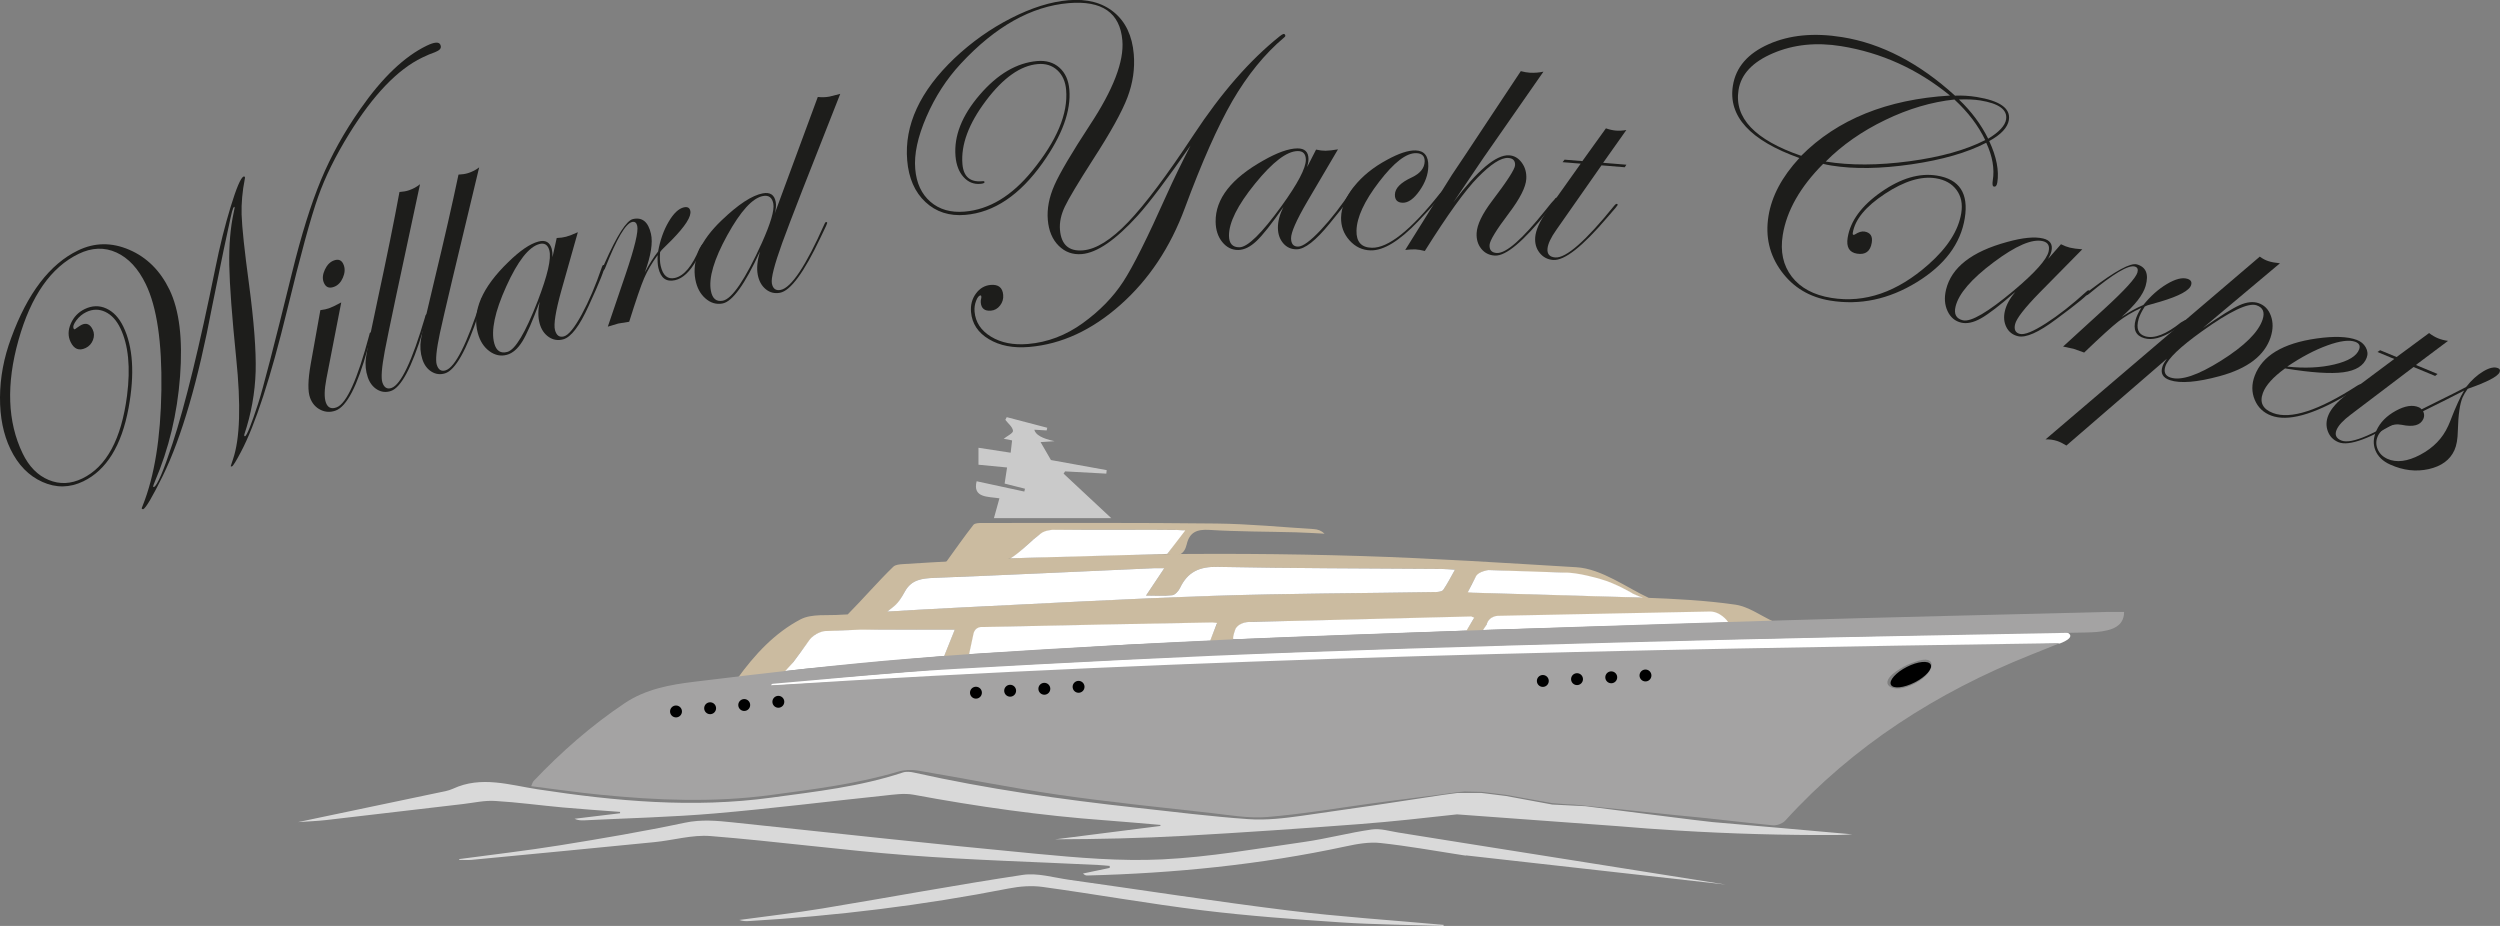<?xml version="1.0" encoding="UTF-8"?> <svg xmlns="http://www.w3.org/2000/svg" id="Laag_1" viewBox="0 0 1188.52 440.21"><rect x="0" y="0" width="1188.52" height="440.21" fill="#808080" stroke="none"/><defs><style> .cls-1 { fill: #d9d9d9; } .cls-2 { fill: #1d1d1b; } .cls-3 { fill: #fff; } .cls-4 { fill: none; } .cls-5 { fill: #a4a3a3; } .cls-6 { fill: #cbbba0; } .cls-7 { fill: #cacaca; } </style></defs><path class="cls-6" d="M585.35,306h-10.71c1.33-3.21,2.54-6.15,3.93-9.53-1.16-.13-2.2-.37-3.24-.35-35.99.7-71.97,1.45-107.96,2.08-2.66.05-3.94.94-4.44,3.48-.71,3.58-1.59,7.13-2.5,11.14-3.71.19-7.47.39-12.21.64,2.04-5.1,3.84-9.58,5.66-14.1-12.26,0-24.22-.08-36.17.03-8.33.08-16.67.25-24.98.77-2.23.14-5.03,1.15-6.44,2.75-3.94,4.46-7.22,9.5-10.93,14.18-1.02,1.28-2.5,2.78-3.96,3.02-6.66,1.1-13.39,1.79-21.06,2.76,8.61-11.97,18.07-21.99,30.15-28.38,5.42-2.87,13.01-1.72,19.62-2.26,2.48-.2,4.99-.03,7.58-.7-.9.61-2.43,1.01-4.69.57,7.46-7.53,14.68-15.92,21.68-22.68,1.01-.98,3.05-1.14,4.65-1.24,72.55-4.6,145.16-6.09,217.81-3.84,34.12,1.06,68.22,3.29,102.3,5.33,11.94.71,24.06,9.8,34.49,14.61-.14.41-2.63-.41-2.77,0-2.1-.61-4.52-1.62-6.37-2.68-12.65-7.22-26.32-9.72-40.72-9.51-6.82.1-13.65-.55-20.47-.81-10.38-.4-10.74-.15-15.68,10.1,1.58.16,2.93.39,4.29.43,26.65.77,53.3,1.31,79.93,2.34,14.3.56,28.67,1.26,42.81,3.3,6.33.91,12.15,5.27,18.21,8.06-.17.63-.35,1.26-.52,1.89-6.09,0-12.19.19-18.26-.13-1.53-.08-3.32-1.52-4.39-2.82-2.37-2.89-5.21-3.5-8.77-3.42-32.82.77-65.64,1.44-98.46,2-2.9.05-4.77.93-5.86,3.52-1.96,4.67-5.47,5.66-10.45,4.34,1.48-2.4,2.82-4.57,4.28-6.94-.76-.28-1.19-.58-1.61-.57-34.32.76-68.64,1.69-102.96,2.2-5.75.09-9.15,1.44-9.7,7.5-.08.93-.68,1.81-1.13,2.92ZM421.8,290.73c10.52-.58,19.43-1.18,33.17-1.84,40.59-1.96,81.16-4.28,121.77-5.63,35.29-1.17,70.62-1.21,105.93-1.81,1.2-.02,2.95-.27,3.49-1.06,1.99-2.9,3.57-6.07,5.55-9.56-2.52-.15-4.49-.35-6.46-.36-35.48-.27-70.97-.25-106.44-.98-8.59-.18-14.19,2.4-17.81,10.02-.7,1.46-2.33,3.28-3.72,3.46-3.8.48-7.71.16-12.44.16,3.18-4.76,5.71-8.55,8.68-13-2.22,0-3.66-.06-5.09,0-34.77,1.55-69.54,3.22-104.32,4.59-5.78.23-10.8.83-13.9,6.47-3.54,6.44-4.25,6.54-8.4,9.53Z"></path><path class="cls-7" d="M478.63,198.32c6.41,1.68,12.83,3.36,19.24,5.04-.09.42-.19.85-.28,1.27-1.94-.11-3.88-.22-5.86-.34q.77,3.58,9.63,5.45c-2.82.19-4.54.3-6.66.44,1.67,2.88,3.1,5.36,4.93,8.53,8.18,1.48,17.34,3.14,26.49,4.79-.05.56-.1,1.11-.16,1.67-6.54-.36-13.07-.71-19.61-1.07-.24.36-.47.72-.71,1.08,7.31,6.83,14.63,13.65,22.67,21.16h-55.79c.81-2.9,1.64-5.91,2.62-9.44-5.63-.87-12.8-.18-10.84-8.11,7.47,1.61,15.07,3.26,22.67,4.9.11-.45.21-.9.32-1.35-3.06-.78-6.12-1.55-9.68-2.45.39-2.59.75-4.97,1.16-7.65-4.57-.44-8.96-.87-13.59-1.31v-8.06c5.05.78,9.91,1.52,15.3,2.35.26-2.19.46-3.92.68-5.85-1.58-.31-2.83-.57-3.99-.79,1.55-1.24,4.52-2.63,4.42-3.76-.15-1.83-2.32-3.49-3.64-5.22.22-.43.44-.85.66-1.28Z"></path><path class="cls-1" d="M686.2,440.21c-16.3-.54-32.62-.63-48.88-1.71-21.91-1.46-43.84-3.05-65.63-5.72-25.4-3.11-50.62-7.63-75.97-11.12-5.27-.73-10.92-.3-16.17.73-40.88,8.02-82.11,13.06-123.67,15.5-1.46.09-2.92.01-4.41-.54,13.11-1.79,26.28-3.28,39.33-5.43,31.8-5.25,63.5-11.18,95.37-15.98,7.06-1.06,14.68,1.27,22,2.3,34.73,4.87,69.39,10.28,104.19,14.59,24.58,3.04,49.34,4.63,74.02,6.87-.06.18-.12.35-.18.53Z"></path><path class="cls-6" d="M554.95,263.34c2.51-3.57,4.95-7.03,7.85-11.14-2.03-.14-3.26-.3-4.49-.3-19.32-.04-38.65-.16-57.97.06-2.44.03-5.17,1.49-7.21,3.03-3.58,2.69-6.62,6.07-10.1,8.9-1.31,1.07-3.18,1.89-4.85,2.01-9.28.65-18.58,1.04-28.57,1.56,4.6-6.35,8.73-12.27,13.16-17.94.68-.87,2.76-.89,4.19-.89,37.12.01,74.25-.18,111.37.26,15.47.18,30.92,1.69,46.37,2.66,1.74.11,3.44.67,5.03,2.17-4.6-.23-9.2-.54-13.81-.66-13.65-.36-27.33-.3-40.95-1.14-5.91-.36-9.44,1.03-10.81,6.92-1.14,4.89-4.29,6.13-9.2,4.5Z"></path><path class="cls-3" d="M421.8,290.73c3.48-2.77,4.87-3.09,8.4-9.53,3.09-5.64,8.11-6.24,13.9-6.47,34.78-1.37,69.55-3.04,104.32-4.59,1.44-.06,2.88,0,5.09,0-2.97,4.45-5.51,8.24-8.68,13,4.73,0,8.63.31,12.44-.16,1.39-.17,3.03-1.99,3.72-3.46,3.62-7.62,9.21-10.2,17.81-10.02,35.47.72,70.96.7,106.44.98,1.97.02,3.95.22,6.46.36-1.98,3.5-3.56,6.67-5.55,9.56-.54.79-2.29,1.04-3.49,1.06-35.31.6-70.64.63-105.93,1.81-40.61,1.35-81.18,3.67-121.77,5.63-13.74.66-22.65,1.26-33.17,1.84Z"></path><path class="cls-4" d="M901.37,327.27c5.3.76,14.58-4.2,16.8-8.93,1.21-2.57.52-4.63-2.19-4.72-2.37-.08-4.78,1.13-7.17,1.77-1.2.47-2.4.94-3.61,1.41-2.24,1.76-4.98,3.17-6.61,5.39-1.97,2.68-.52,4.62,2.77,5.09Z"></path><path class="cls-1" d="M696.89,406.66l123.57,13.88-125.77-19.96c-10.08-1.62-19.9-3.22-29.7-4.75-4.25-.66-8.66-2.08-12.77-1.5-10.85,1.54-21.51,4.42-32.36,5.96-22.38,3.17-44.77,7.17-67.28,8.27-19.87.97-39.98-.78-59.85-2.66-48.05-4.54-96.03-9.82-144.03-14.9-7.75-.82-15.24-1.54-23.17.14-19.67,4.16-39.52,7.53-59.37,10.73-15.89,2.56-31.9,4.39-47.85,6.54,0,.13,0,.26,0,.39,1.98,0,3.97.16,5.93-.02,28.99-2.77,57.97-5.55,86.95-8.43,8.89-.88,17.88-3.58,26.61-2.88,31.35,2.51,62.57,6.74,93.93,9.14,30.05,2.3,60.21,3.12,90.33,4.61,1.84.09,3.68.29,5.52.44,0,.32-.02.64-.03.96-4.23.88-8.45,1.77-12.68,2.65.74.78,1.38.97,2.02.95,41.36-1.06,82.37-5.12,122.87-13.84,5.42-1.17,11.18-2.2,16.61-1.6,12.67,1.38,25.25,3.62,37.93,5.6h0s.08.01.08.01c.82.13,1.64.26,2.46.38.02-.04.03-.07.05-.1Z"></path><g><path class="cls-2" d="M209.33,21.25c.61,1.27.13,2.29-1.45,3.05l-1.07.51c-1.68.56-3.71,1.41-6.1,2.57-11.7,5.65-23.27,17.73-34.72,36.24-6.51,10.55-11.42,20.51-14.73,29.89-3.44,9.63-8.38,27.67-14.8,54.11-7.79,31.94-15.1,54.35-21.92,67.24-2.26,4.29-3.67,6.57-4.22,6.84-.28.13-.49.11-.64-.07-.02-.05.35-1.17,1.11-3.36,3.3-9.69,3.8-25.69,1.5-48-2.02-19.93-3.12-34.65-3.29-44.18-.17-9.52.53-17.86,2.09-25.02.38-1.69.53-2.61.46-2.76-.41.07-.69.46-.85,1.16l-.39,1.13-.77,3.29c-1.32,5.72-4.2,19.57-8.64,41.56-6.68,35.43-14.52,62.38-23.54,80.86-4.89,9.89-7.97,15.15-9.24,15.76-.33.03-.56-.04-.72-.22-.07-.15.08-.67.48-1.55,5.57-13.92,8.52-32.21,8.85-54.87.33-22.65-2.14-39.43-7.4-50.32-3.59-7.43-8.24-12.45-13.95-15.06-5.71-2.61-11.7-2.4-17.96.62-13.18,6.36-22.72,20.03-28.62,41.01-5.9,20.98-5.24,38.95,1.98,53.9,3,6.21,7.11,10.4,12.33,12.58,5.22,2.18,10.56,1.96,16-.67,11.5-5.55,18.59-18.67,21.28-39.35,1.73-13.44.67-24.16-3.19-32.15-1.82-3.76-4.21-6.34-7.17-7.74-2.96-1.39-5.97-1.35-9.02.12-1.83.88-3.4,2.19-4.7,3.91-1.3,1.73-1.73,3.05-1.29,3.96.15.31.37.38.68.24.15-.07.38-.25.69-.52,1.17-.82,1.96-1.32,2.37-1.52,2.29-1.1,4.06-.36,5.31,2.23.76,1.58.81,3.23.14,4.97-.67,1.73-1.82,2.99-3.44,3.78-3.16,1.52-5.55.58-7.2-2.83-1.3-2.7-1.27-5.61.1-8.75,1.37-3.14,3.58-5.45,6.63-6.92,3.51-1.69,6.94-1.78,10.27-.25,3.34,1.53,6.03,4.4,8.07,8.62,4.62,9.57,5.45,22.46,2.49,38.69-3.33,17.92-10.52,29.54-21.56,34.87-6.41,3.09-12.88,3.19-19.4.27-6.52-2.91-11.59-8.12-15.2-15.61C1.61,206.54-.06,198.31,0,188.88c.06-9.43,1.83-18.85,5.33-28.25,7.75-21.23,18.35-35.09,31.78-41.58,7.89-3.81,16.01-3.9,24.37-.3,8.36,3.61,14.72,9.94,19.09,18.98,4.7,9.73,6.37,23.47,5.03,41.23-1.34,17.76-5.32,34.39-11.95,49.9-.63,1.56-.92,2.39-.87,2.49.15.18.3.23.45.16,1.58-.76,4.5-7.63,8.78-20.62,6.04-18.42,12.82-46.18,20.34-83.27,2.14-10.64,4.58-20.42,7.31-29.33,2.73-8.91,4.75-13.69,6.08-14.33.31-.15.54-.06.7.27.07.15.04.48-.09.98-1.14,5.82-1.64,11.43-1.49,16.82.19,6.12,1.38,17.22,3.55,33.3,2.33,17.58,3.38,31.32,3.13,41.22-.32,10.26-2.12,20.26-5.39,30,0,.25-.02.48-.05.68.12.13.28.18.45.16.86-.42,2.89-5.51,6.09-15.27,2.24-6.79,7.63-27.59,16.18-62.4,4.42-18.01,9.03-32.77,13.82-44.27,4.8-11.51,11.02-22.72,18.68-33.63,10.42-14.94,20.94-24.98,31.57-30.11,3.61-1.74,5.76-1.9,6.45-.48Z"></path><path class="cls-2" d="M176.74,158.42c0,.18-.1.7-.32,1.57l-1.68,5.96c-4.84,17.54-9.89,27.29-15.14,29.23-2.49.92-4.9.81-7.23-.35-2.33-1.15-3.98-3.06-4.96-5.71-1.14-3.07-1.04-8.41.3-16.02l4.59-25.65c1.78-.24,3.15-.53,4.1-.89,1.43-.53,3.37-1.46,5.83-2.79l-7.06,36.32c-1.01,5.25-1.08,9.04-.21,11.38.88,2.38,2.57,3.11,5.06,2.19,4.72-1.75,9.91-13.23,15.56-34.46.07-.63.24-.99.5-1.09.32-.12.54-.02.65.3ZM163.41,125.99c.69,1.85.55,3.88-.42,6.07-.96,2.2-2.37,3.64-4.23,4.32-2.38.88-4.02.13-4.9-2.25-.65-1.75-.45-3.73.59-5.96,1.04-2.22,2.47-3.67,4.27-4.34,2.28-.84,3.84-.13,4.68,2.15Z"></path><path class="cls-2" d="M199.68,87.59c-9.7,45.04-15.29,71.48-16.76,79.32-1.47,7.84-1.84,12.84-1.11,14.97.82,2.41,2.25,3.26,4.28,2.57,4.5-1.53,9.85-12.84,16.05-33.91.08-.62.31-1,.69-1.13.23-.02.39.1.48.37.11.32-.01.84-.36,1.56l-1.84,5.92c-5.35,17.43-10.43,26.96-15.25,28.61-2.3.79-4.49.56-6.55-.67-2.06-1.23-3.55-3.19-4.47-5.86-1-2.94-1.29-6.02-.87-9.24.42-3.22,2.35-12.75,5.77-28.61,4.18-19.4,7.58-36.13,10.17-50.21,1.75-.12,3.24-.39,4.47-.81,2.03-.69,3.79-1.65,5.29-2.88Z"></path><path class="cls-2" d="M227.8,79.56c-10.79,44.79-17.02,71.08-18.68,78.89-1.66,7.81-2.15,12.79-1.48,14.94.76,2.43,2.17,3.32,4.22,2.67,4.53-1.42,10.16-12.59,16.87-33.5.1-.62.34-.99.72-1.11.23-.01.39.11.48.38.1.32-.03.84-.4,1.55l-1.98,5.87c-5.77,17.29-11.08,26.7-15.94,28.23-2.32.73-4.5.45-6.53-.83-2.03-1.28-3.48-3.27-4.32-5.97-.93-2.96-1.15-6.05-.65-9.26.5-3.21,2.66-12.69,6.47-28.46,4.65-19.29,8.45-35.94,11.39-49.95,1.75-.08,3.25-.31,4.49-.7,2.05-.64,3.83-1.56,5.35-2.75Z"></path><path class="cls-2" d="M287.39,126.36c.31,1.15-2.21,7.53-7.59,19.16-4.31,9.51-8.32,14.78-12.03,15.8-2.51.69-4.81.31-6.91-1.13-2.1-1.45-3.54-3.58-4.31-6.42-.81-2.94-.81-6.37,0-10.28-3.35,9.12-6.11,15.42-8.26,18.88-2.16,3.46-4.59,5.57-7.32,6.31-2.89.79-5.65.22-8.29-1.72s-4.48-4.79-5.51-8.55c-2.87-10.46,1.97-21.75,14.52-33.86,5.5-5.38,10.23-8.61,14.21-9.7,3.38-.93,5.52.24,6.41,3.51.25.93.37,2.21.36,3.86l1.99-9.07c1.74-.07,3.23-.27,4.49-.62,1.47-.4,3.33-1.12,5.56-2.14l-7.89,27.91c-2.71,9.77-3.7,15.98-2.96,18.65.7,2.56,2.12,3.55,4.25,2.96,2.18-.6,4.99-4.05,8.42-10.36,3.43-6.31,6.62-13.8,9.58-22.48.18-.63.4-.99.68-1.06.33-.09.54.03.62.36ZM261.16,119.02c-.73-2.67-2.33-3.67-4.78-2.99-5.01,1.38-10.25,8.08-15.7,20.13-5.45,12.04-7.35,21.09-5.69,27.13.97,3.54,3.04,4.88,6.2,4.01,3.76-1.03,8.56-9.06,14.39-24.07,4.76-12.32,6.62-20.39,5.57-24.2Z"></path><path class="cls-2" d="M334.77,116.34c.1.44-1.09,2.84-3.58,7.19-3.13,5.6-6.54,8.82-10.24,9.67-4.19.96-6.84-.98-7.95-5.83-.35-1.54-.47-3.57-.35-6.09-2.78,3.82-4.91,7.47-6.41,10.94-1.5,3.47-3.87,10.39-7.12,20.75-2.97.45-4.7.73-5.2.84-.22.05-1.88.54-4.96,1.48l8.52-25.07c4.25-12.56,6.08-20.17,5.47-22.81-.35-1.54-1.16-2.17-2.43-1.88-3.09.71-7.33,7.92-12.73,21.65-.32.89-.67,1.37-1.06,1.46-.23,0-.38-.14-.44-.42,0-.29.05-.53.18-.74l1.02-2.41c5.9-13.26,10.37-20.23,13.41-20.93,4.41-1.01,7.27,1.32,8.57,6.99.97,4.24,0,10.38-2.92,18.4,2.11-3.96,4.21-7.28,6.32-9.97.97-5.38,2.63-10.08,4.99-14.1,2.35-4.02,4.77-6.31,7.25-6.88,1.71-.39,2.73.16,3.07,1.64.6,2.64-2.36,7.29-8.89,13.95-1.04,1.05-2.59,2.59-4.68,4.63l-.8,1.05c-.19,2.71-.1,4.89.28,6.54,1.06,4.63,3.33,6.54,6.8,5.74,4.3-.98,8.18-5.62,11.62-13.91.82-1.47,1.38-2.23,1.65-2.3.33-.08.53.05.61.38Z"></path><path class="cls-2" d="M399.46,44.62c-14.65,36.98-23.84,60.59-27.57,70.83-3.75,10.41-5.39,16.84-4.94,19.28.47,2.5,1.84,3.54,4.12,3.11,5.06-.94,12.01-11.36,20.85-31.26.23-.62.48-.95.76-1,.33-.06.53.07.59.41-.02.18-.22.67-.58,1.49l-2.67,5.59c-7.8,16.48-14.21,25.18-19.21,26.11-2.56.48-4.82-.09-6.79-1.71-1.97-1.62-3.23-3.92-3.79-6.92-.56-3-.21-6.66,1.06-10.97-7.15,15.59-13.09,23.82-17.81,24.7-2.94.55-5.65-.25-8.12-2.41-2.47-2.15-4.06-5.15-4.78-8.98-1.71-9.16,2.44-18.53,12.43-28.09,7.94-7.63,14.5-11.93,19.66-12.89,3.44-.64,5.48.7,6.1,4.04.29,1.56.14,3.39-.44,5.51l20.45-55.36c1.94.21,3.79.16,5.57-.18.44-.08,2.15-.51,5.1-1.3ZM367.65,96.84c-.55-2.94-2.18-4.16-4.9-3.65-5,.93-10.66,7.15-17,18.64-6.33,11.5-8.93,20.3-7.79,26.41.69,3.72,2.57,5.3,5.62,4.73,4.44-.83,10.64-9.97,18.59-27.43,4.22-9.41,6.05-15.64,5.48-18.69Z"></path><path class="cls-2" d="M611.06,17.13c-.04.17-.25.42-.62.73-9.16,7.7-17.34,17.75-24.57,30.16-6.97,12.1-14.49,29.05-22.56,50.83-6.91,18.74-17.15,34.11-30.7,46.12-13.55,12.01-27.98,18.67-43.29,19.97-7.6.65-14-.58-19.19-3.69-5.2-3.1-8.03-7.41-8.5-12.93-.28-3.32.49-6.24,2.32-8.74,1.83-2.51,4.18-3.88,7.05-4.13,3.66-.31,5.64,1.28,5.93,4.77.16,1.86-.34,3.53-1.49,5.02-1.15,1.49-2.6,2.3-4.34,2.45-2.98.25-4.59-1.03-4.83-3.84-.06-.68,0-1.31.18-1.89.09-.29.12-.63.08-1.03-.03-.34-.16-.5-.38-.48-.79.07-1.49.94-2.12,2.6s-.86,3.38-.71,5.12c.43,5.01,3.03,8.97,7.81,11.88,4.78,2.91,10.64,4.07,17.56,3.48,9.34-.79,18.04-4.1,26.08-9.91,8.04-5.81,14.44-12.38,19.21-19.7,4.67-7.14,11.55-20.91,20.65-41.3,3.15-7.01,6.93-14.82,11.36-23.42-11.17,16.03-19.55,27.15-25.15,33.35-10.47,11.55-19.31,17.63-26.52,18.24-4.34.37-8-.95-11.01-3.96-3.01-3-4.73-7.1-5.17-12.28-.45-5.29.61-10.82,3.18-16.6,2.57-5.77,8.17-15.27,16.8-28.47,11.15-16.88,16.31-30.3,15.46-40.26-1.12-13.17-9.64-19.08-25.57-17.73-17.73,1.51-34.81,11.09-51.22,28.76-6.75,7.26-12.21,15.68-16.35,25.24-4.15,9.57-5.93,17.84-5.33,24.82.57,6.75,2.99,11.97,7.24,15.63,4.25,3.67,9.67,5.22,16.26,4.66,11.71-.99,22.41-7.46,32.12-19.4,11.71-14.37,17.08-27.19,16.12-38.45-.34-4-1.74-7.12-4.2-9.38-2.46-2.26-5.55-3.23-9.26-2.91-8.22.7-16.44,6.51-24.67,17.43-8.23,10.93-11.95,20.97-11.17,30.14.5,5.91,3.59,8.62,9.28,8.13l.34-.03c.56-.05.86.1.89.43.04.45-.65.74-2.05.85-3.1.26-5.74-.81-7.93-3.24-2.19-2.42-3.46-5.71-3.82-9.87-.82-9.62,3.02-19.36,11.51-29.23,8.49-9.87,17.6-15.22,27.34-16.05,4.28-.36,7.8.69,10.56,3.14,2.76,2.46,4.33,5.94,4.71,10.44.86,10.08-3.38,21.69-12.69,34.84-10.89,15.33-23.14,23.57-36.77,24.72-7.6.65-13.93-1.4-18.98-6.13-5.05-4.73-7.94-11.32-8.65-19.76-1.42-16.77,6.07-32.97,22.49-48.6,8.19-7.73,17.16-14.07,26.92-19.04,9.75-4.97,18.83-7.81,27.21-8.52,8.89-.76,16.11,1.14,21.66,5.69,5.54,4.55,8.69,11.18,9.43,19.91.59,6.92-.42,13.8-3.01,20.62-2.6,6.83-8.03,16.63-16.3,29.41-7.11,11.09-11.59,18.58-13.44,22.45-1.85,3.87-2.63,7.58-2.33,11.13.6,7.04,4.25,10.27,10.94,9.7,6.25-.53,13.41-5.01,21.48-13.44,8.07-8.43,18.46-22.29,31.17-41.57,13.11-19.89,26.7-35.45,40.77-46.69l1.04-.77c.43-.26.7-.4.82-.41.56-.05.87.27.93.94Z"></path><path class="cls-2" d="M644.31,89.69c.01,1.19-4.05,6.72-12.2,16.6-6.58,8.11-11.8,12.19-15.64,12.23-2.6.03-4.74-.92-6.4-2.85-1.66-1.93-2.51-4.36-2.54-7.3-.04-3.05.83-6.37,2.6-9.94-5.56,7.97-9.82,13.36-12.78,16.16-2.96,2.8-5.86,4.22-8.68,4.25-2.99.03-5.52-1.22-7.59-3.77-2.06-2.55-3.12-5.77-3.16-9.67-.12-10.85,7.42-20.54,22.63-29.07,6.68-3.81,12.08-5.73,16.21-5.78,3.5-.04,5.27,1.63,5.31,5.02.01.96-.2,2.23-.63,3.82l4.23-8.27c1.7.38,3.2.56,4.5.54,1.53-.02,3.5-.24,5.92-.66l-14.71,25c-5.1,8.76-7.63,14.52-7.6,17.29.03,2.66,1.15,3.97,3.35,3.94,2.26-.03,5.85-2.66,10.77-7.89s9.91-11.67,14.97-19.31c.33-.57.64-.85.92-.86.34,0,.51.16.51.5ZM620.81,75.93c-.03-2.77-1.32-4.14-3.86-4.11-5.2.06-11.96,5.22-20.29,15.49-8.33,10.27-12.46,18.53-12.39,24.8.04,3.67,1.7,5.49,4.98,5.45,3.9-.04,10.57-6.59,20.03-19.64,7.73-10.71,11.57-18.04,11.53-22Z"></path><path class="cls-2" d="M686.43,91.26c-.02.74-4.1,5.4-12.26,14-8.91,9.32-16.42,13.91-22.52,13.77-3.96-.08-7.32-1.67-10.08-4.75-2.76-3.08-4.1-6.71-4.01-10.89.1-4.74,2.13-9.62,6.08-14.62,3.95-5,9.21-9.27,15.79-12.8,5.55-3.04,10.04-4.53,13.49-4.46,4.18.09,6.22,2.62,6.11,7.59-.08,3.9-1.48,7.77-4.19,11.61-2.71,3.84-5.37,5.73-7.96,5.68-2.54-.05-3.79-1.35-3.73-3.89.06-2.99,2.72-5.71,7.97-8.13,4.05-1.89,6.11-4.45,6.18-7.66.05-2.54-1.3-3.84-4.07-3.9-4.69-.1-10.55,4.43-17.58,13.61-7.04,9.17-10.62,16.92-10.76,23.25-.12,5.31,2.32,8.02,7.29,8.12,7.8.17,18.57-8.4,32.29-25.71.75-.89,1.3-1.33,1.64-1.32.22.06.33.23.33.52Z"></path><path class="cls-2" d="M740.43,94.37c-.02.45-.33.95-.93,1.48l-3.91,4.81c-11.4,14.18-19.7,21.13-24.9,20.85-2.71-.14-4.88-1.24-6.5-3.27-1.62-2.04-2.35-4.52-2.19-7.46.21-3.95,2.63-9,7.26-15.14,7.24-9.51,10.91-15.2,11.01-17.06.12-2.2-.98-3.36-3.29-3.49-3.38-.18-8.19,2.9-14.41,9.25-5.98,6.08-14.38,17.73-25.2,34.98-1.67-.43-3.1-.67-4.29-.74-1.24-.07-2.92.01-5.02.24l13.64-21.85c1.86-3.13,4.71-7.73,8.54-13.8,2.02-2.95,8.27-12.34,18.73-28.19l14.03-21.15c1.67.43,3.1.67,4.29.74,2.26.12,4.42-.05,6.48-.5-6.37,9.11-15.87,22.75-28.49,40.91-.37.55-5.13,7.59-14.28,21.13,11.44-15.17,20.24-22.6,26.39-22.27,2.43.13,4.44,1.28,6.05,3.46,1.61,2.18,2.33,4.76,2.17,7.75-.21,3.89-2.99,9.37-8.35,16.44-5.96,7.89-9,12.87-9.11,14.96-.13,2.43,1.02,3.7,3.45,3.83,4.41.23,12.07-6.5,23-20.19l2.82-3.5,1.62-1.78c.31-.55.67-.81,1.06-.79.22.01.33.13.32.36Z"></path><path class="cls-2" d="M773.2,78.3l-.78,1.21-11.06-.9-21.45,30.65c-2.62,3.7-4.03,6.7-4.22,9.01-.21,2.53,1.02,3.91,3.67,4.12,5.13.42,14.51-7.82,28.14-24.71.44-.53.8-.79,1.08-.76.34.03.49.21.47.55-.07.16-.39.59-.96,1.29l-4.04,4.69c-11.79,13.86-20.37,20.57-25.72,20.14-2.65-.22-4.78-1.35-6.4-3.41-1.62-2.06-2.31-4.52-2.08-7.4.27-3.38,2.11-7.48,5.51-12.31l16.12-22.67-8.62-.7.95-1.2,8.45.69,11.21-15.58c1.65.59,3.24.94,4.76,1.07,1.58.13,3.23.04,4.95-.28l-11.04,15.6,11.06.9Z"></path><path class="cls-2" d="M955.05,56.99c-.59,3.63-3.71,6.98-9.36,10.07,3.48,7.49,4.76,14.08,3.84,19.76-.23,1.4-.76,2.02-1.59,1.89-.67-.11-.85-1.08-.56-2.92.9-5.58-.13-11.55-3.11-17.93-9.06,4.71-20.9,8.13-35.53,10.26-14.62,2.13-27.32,2.32-38.08.58-1.51-.24-2.81-.51-3.91-.8-10.94,10.99-17.34,22.26-19.21,33.8-1.27,7.86.16,14.48,4.3,19.84,4.14,5.36,10.42,8.73,18.84,10.09,15.89,2.57,31.29-2.75,46.19-15.96,9.02-7.98,14.2-16.1,15.53-24.36.7-4.35-.04-8.02-2.25-11.01-2.2-2.99-5.47-4.83-9.82-5.54-6.96-1.13-15.03,1.33-24.2,7.37-9.18,6.04-14.28,12.24-15.31,18.6-.09.56.03.86.36.92.29-.01.52-.09.72-.23,1.71-1.1,3.2-1.54,4.47-1.34,2.82.46,3.98,2.22,3.48,5.29-.67,4.13-3.01,5.87-7.02,5.22-3.68-.6-5.16-3.12-4.44-7.59,1.29-7.97,6.61-15.23,15.97-21.75,9.35-6.53,18.19-9.12,26.5-7.77,10.71,1.73,15.11,8.48,13.21,20.25-1.97,12.16-9.58,22.3-22.82,30.43-13.25,8.13-26.95,11.05-41.12,8.75-9.87-1.6-17.63-6.26-23.28-13.98-5.65-7.72-7.68-16.47-6.1-26.23,1.53-9.48,6.43-18.67,14.68-27.58-23.43-8.37-33.96-19.86-31.59-34.47,1.41-8.7,7.07-15.25,17-19.65,9.93-4.4,21.58-5.52,34.97-3.35,18.68,3.02,36.55,12.3,53.61,27.82,3.4-.14,6.83.07,10.29.63,11.1,1.8,16.2,5.43,15.32,10.89ZM927.04,45.42c-15.37-12.56-32.61-20.39-51.74-23.48-11.82-1.91-22.61-.8-32.35,3.35-9.74,4.15-15.22,9.96-16.43,17.43-2.16,13.33,7.77,23.78,29.78,31.35,17.22-17.3,40.8-26.85,70.73-28.64ZM943.79,66.59c-3.29-6.89-8.18-13.31-14.65-19.28-10.89,1.16-21.86,4.4-32.91,9.74-11.05,5.34-20.47,11.92-28.26,19.76,11.66,1.89,24.9,1.84,39.73-.14,14.83-1.98,26.86-5.34,36.1-10.08ZM953.71,56.78c.74-4.57-3.35-7.58-12.27-9.03-2.79-.45-6.17-.6-10.14-.44,5.9,5.65,10.53,11.86,13.89,18.64,5.2-3.16,8.05-6.22,8.53-9.18Z"></path><path class="cls-2" d="M993.37,138.65c-.28,1.16-5.57,5.53-15.87,13.13-8.36,6.26-14.41,8.95-18.15,8.05-2.53-.61-4.37-2.05-5.51-4.32-1.14-2.28-1.37-4.84-.69-7.7.71-2.97,2.36-5.97,4.94-9.01-7.33,6.38-12.78,10.57-16.33,12.56s-6.71,2.67-9.45,2.01c-2.91-.7-5.06-2.53-6.44-5.5-1.38-2.97-1.62-6.35-.71-10.15,2.52-10.55,12.2-18.11,29.03-22.68,7.41-2.06,13.11-2.62,17.12-1.66,3.41.81,4.72,2.87,3.93,6.17-.22.94-.74,2.12-1.55,3.55l6.11-6.99c1.56.78,2.97,1.32,4.23,1.62,1.48.35,3.45.62,5.91.8l-20.36,20.66c-7.08,7.25-10.94,12.23-11.58,14.92-.62,2.58.15,4.13,2.29,4.64,2.2.53,6.33-1.15,12.37-5.03,6.05-3.88,12.45-8.91,19.22-15.08.46-.47.83-.67,1.11-.61.33.08.46.28.38.61ZM973.92,119.58c.64-2.69-.27-4.33-2.74-4.93-5.06-1.21-12.87,2.15-23.45,10.08-10.58,7.93-16.6,14.94-18.05,21.04-.85,3.57.31,5.74,3.5,6.5,3.79.91,11.86-3.82,24.21-14.17,10.11-8.5,15.62-14.68,16.54-18.53Z"></path><path class="cls-2" d="M1039.72,152.71c-.12.44-2.32,1.96-6.6,4.57-5.44,3.4-9.99,4.57-13.63,3.53-4.14-1.18-5.52-4.16-4.16-8.94.43-1.52,1.31-3.36,2.63-5.51-4.28,2.01-7.91,4.18-10.89,6.5-2.98,2.32-8.4,7.24-16.24,14.75-2.82-1.04-4.47-1.63-4.96-1.77-.22-.06-1.91-.43-5.06-1.09l19.55-17.86c9.78-8.96,15.05-14.74,15.79-17.35.43-1.52.03-2.46-1.23-2.82-3.05-.87-10.24,3.41-21.59,12.83-.71.62-1.25.88-1.63.77-.2-.12-.26-.31-.19-.58.13-.26.3-.44.51-.56l2.05-1.62c11.56-8.77,18.84-12.73,21.84-11.87,4.35,1.24,5.73,4.66,4.13,10.26-1.19,4.18-5,9.09-11.43,14.72,3.75-2.45,7.2-4.35,10.35-5.68,3.44-4.25,7.17-7.56,11.17-9.94,4-2.38,7.22-3.23,9.67-2.53,1.68.48,2.32,1.45,1.9,2.92-.74,2.61-5.58,5.25-14.51,7.93-1.41.42-3.52,1.02-6.33,1.81l-1.21.54c-1.47,2.28-2.44,4.24-2.91,5.87-1.3,4.56-.24,7.33,3.19,8.31,4.25,1.21,9.87-.98,16.89-6.59,1.43-.89,2.28-1.29,2.55-1.21.33.09.44.3.35.63Z"></path><path class="cls-2" d="M1079.49,160.29c-2.88,8.75-10.95,14.92-24.21,18.52-10.78,2.93-18.67,3.58-23.66,1.93-3.43-1.13-4.62-3.31-3.56-6.53.32-.97,1.02-2.19,2.1-3.68l-47.77,41.28c-1.74-1.05-3.19-1.77-4.38-2.16-1.77-.58-3.62-.83-5.55-.76l101.87-86.89c1.29.96,2.63,1.67,4.03,2.13,1.45.48,3.3.82,5.55,1.03l-36.63,30.76c8.25-5.73,14.07-9.34,17.45-10.85,3.38-1.5,6.36-1.83,8.93-.98,2.84.94,4.82,2.96,5.94,6.06,1.12,3.1,1.08,6.48-.12,10.13ZM1075.66,151.89c1.15-3.49.17-5.74-2.94-6.77-3.92-1.29-12.57,2.85-25.95,12.42-10.35,7.42-16.13,12.95-17.33,16.6-.9,2.74-.09,4.52,2.43,5.35,4.94,1.63,12.98-1.06,24.12-8.07,11.14-7.01,17.7-13.52,19.68-19.53Z"></path><path class="cls-2" d="M1122.76,183.32c-.06.16-.79.67-2.2,1.53l-5.02,3c-16.03,9.42-27.96,12.66-35.79,9.73-3.71-1.39-6.32-3.89-7.83-7.5-1.51-3.61-1.52-7.43-.01-11.45,3.57-9.52,13.34-15.42,29.34-17.7,8.41-1.19,14.81-.97,19.2.67,1.9.71,3.32,1.89,4.24,3.53.92,1.64,1.08,3.29.46,4.92-1.43,3.81-5.13,6.12-11.1,6.93-5.97.81-15.22.2-27.73-1.83-5.64,4.1-9.14,7.98-10.51,11.63-1.7,4.55-.09,7.75,4.83,9.59,8.37,3.13,21.67-1.19,39.91-12.97.95-.61,1.64-.83,2.06-.67.19.13.24.33.14.59ZM1121.56,166.09c.63-1.69.02-2.89-1.83-3.58-2.8-1.05-7.22-.49-13.25,1.69s-12.4,5.54-19.11,10.08c8.35.9,15.84.55,22.47-1.04,6.63-1.59,10.54-3.97,11.72-7.15Z"></path><path class="cls-2" d="M1158.79,177.81l-1.11.92-10.26-4.25-29.81,22.6c-3.63,2.72-5.89,5.14-6.78,7.28-.97,2.35-.23,4.03,2.23,5.05,4.76,1.97,16.21-3,34.36-14.9.58-.37,1-.5,1.26-.39.31.13.41.35.28.66-.12.13-.55.45-1.3.93l-5.29,3.23c-15.47,9.58-25.69,13.34-30.66,11.28-2.46-1.02-4.14-2.75-5.05-5.21s-.82-5.02.29-7.68c1.3-3.13,4.3-6.47,9.01-10.03l22.29-16.64-7.99-3.31,1.27-.85,7.83,3.24,15.45-11.4c1.39,1.07,2.79,1.89,4.2,2.47,1.46.6,3.06,1.02,4.8,1.25l-15.29,11.46,10.26,4.25Z"></path><path class="cls-2" d="M1188.32,176.98c-.93,2.05-5.99,4.68-15.18,7.88-1.03,1.46-1.81,2.78-2.35,3.96-1.35,2.99-2.12,8.34-2.32,16.06-.07,3.87-.61,6.92-1.61,9.13-2.09,4.63-6.16,7.63-12.2,9-6.04,1.36-12.15.65-18.33-2.14-3.5-1.58-5.85-3.83-7.04-6.76-1.19-2.92-1.03-6.06.48-9.41,1.74-3.86,4.82-7,9.22-9.41,4.4-2.41,8.08-2.96,11.01-1.63.51.23.93.55,1.25.94l9.6-4.78c2.85-1.38,6.71-3.32,11.56-5.84,2.5-3.21,5.23-5.69,8.2-7.45,2.96-1.76,5.32-2.25,7.07-1.46.82.37,1.03,1.01.62,1.91ZM1163.83,202.61c.7-1.54,1.34-3.1,1.92-4.67.58-1.56,1.51-3.76,2.79-6.6,1.05-2.32,2.02-4.2,2.92-5.65-4.53,2.35-11.03,5.62-19.49,9.8.61,1.27.64,2.49.11,3.67-1.37,3.04-4.8,3.97-10.28,2.8-2.22-.44-4.45-.13-6.7.93-2.25,1.06-3.8,2.55-4.66,4.45-.93,2.06-.96,4.12-.1,6.19.87,2.06,2.41,3.6,4.62,4.6,4.33,1.95,9.56,1.3,15.72-1.97,6.15-3.27,10.53-7.78,13.14-13.55Z"></path></g><path class="cls-3" d="M487.86,265.2l67.08-1.86,8.54-11.16-3.9-.23-10.67-.07-36.22-.02h-12.08s-3.91.09-6.1,2l-3.25,2.63s-9.89,9.23-11.33,8.97l9-.29"></path><path class="cls-3" d="M453.89,299.35h-45l-16.73.66s-4.66.44-7.6,4.58-4.08,5.68-4.08,5.68l-3.26,4.41-3.91,4.34,9.16-1.02,37.1-3.54,29.32-2.6,5.02-12.52Z"></path><path class="cls-3" d="M578.61,296.13l-2.43-.22-52.87,1.01-56.5,1.16s-3.24-.3-4.02,3.24l-2.09,9.7,76.09-4.58,38.54-1.8,3.28-8.5Z"></path><path class="cls-3" d="M700.85,293.67l-1.38-.6-105.35,2.61s-4.74-.14-6.71,3.21c0,0-1.46,3.45-1.14,5.06l110.96-4.16,3.62-6.12Z"></path><path class="cls-3" d="M821.37,295.44s-3.58-5.1-9.06-4.71l-99.61,2.02s-4.75-.31-5.98,4.23l-1.7,2.53,116.57-3.57-.22-.5Z"></path><path class="cls-3" d="M781.04,284.1l-2.1-.73-2.43-1.05s-8.28-5.01-15.59-7.02c0,0-10.62-3.24-17.18-3.09l-36.07-1.19s-4.47.45-5.96,2.91l-3.93,7.63,2.49.22,80.78,2.33Z"></path><ellipse cx="908.4" cy="320.67" rx="10.6" ry="4.13" transform="translate(-46.58 447.25) rotate(-26.99)"></ellipse><path class="cls-3" d="M365.81,326.02l92.5-5.14,104.42-4.77,416.42-10.15s9.1-3.12,2.99-5.58l-199.87,4.4-100.28,2.83-107.03,3.8-124.55,6.41-83.22,6.8-1.38,1.4Z"></path><path class="cls-1" d="M788.5,387.69c-11.92-1.51-25.43-3.24-34.76-4.41l-15.78-.79-22.08-4.08-11.74-1.45h-11.08,0c-3.01.43-6.69.89-7.04.94-22.17,3.44-44.85,6.79-67.06,9.92-8.36,1.17-16.95,2.2-25.31,1.62-17.92-1.24-35.77-3.52-53.64-5.47-35.4-3.88-70.62-8.9-105.41-16.66-1.72-.38-3.76-.6-5.37-.06-20.34,6.78-41.48,9.08-62.58,11.96-37.24,5.08-74.1,1.67-110.89-3.94-13.52-2.06-26.87-6.57-40.44-.29-2.22,1.03-4.78,1.4-7.21,1.91-21.94,4.63-43.89,9.22-66.45,13.95,4.88-.35,9.2-.5,13.49-.99,21.65-2.49,43.29-5.08,64.93-7.6,5.06-.59,10.17-1.78,15.19-1.48,10.79.63,21.53,2.12,32.31,3.1,9.06.82,18.15,1.42,27.22,2.11-.01.22-.02.43-.03.65-7.22.87-14.44,1.75-21.66,2.62,1.58.75,3.14.81,4.69.74,20.63-1.03,41.31-1.5,61.87-3.26,26.85-2.3,53.6-5.67,80.41-8.46,4.73-.49,9.68-1.3,14.25-.45,30.29,5.62,60.74,9.96,91.47,12.19,8.63.63,17.24,1.44,25.87,2.16,0,.17,0,.33,0,.5-16.65,2.12-33.3,4.23-49.96,6.35,20.54-.08,41.03-.52,61.48-1.66,27.77-1.56,55.52-3.47,83.25-5.58,15.44-1.18,30.84-2.92,46.24-4.62l76.53,5.61c9.47.81,18.95,1.51,28.43,2.08h.01s0,0,0,0c25.12,1.53,50.28,2.25,75.49,2.13,2.58-.01,5.17-.22,7.48-.33-22.03-1.94-44.24-3.95-66.46-5.82-2.21-.19-13.04-1.54-25.65-3.14Z"></path><path class="cls-5" d="M1002.49,290.9c-51.8,1.32-103.61,2.5-155.41,4.03-58.62,1.74-117.24,3.69-175.85,5.75-37.46,1.31-74.93,2.64-112.36,4.57-41.74,2.16-83.5,4.41-125.16,7.76-34.65,2.79-69.2,6.91-103.72,11.11-11.45,1.39-23.03,3.47-33.08,10.22-15.86,10.64-30.08,23.15-43.21,36.95-.48.5-.64,1.31-1.18,2.47,11.24,1.4,21.94,2.97,32.68,4.04,27.05,2.7,54.1,3.8,81.21.16,20.44-2.75,40.88-5.25,60.74-11.17,2.86-.85,6.2-.96,9.15-.47,22.29,3.75,44.46,8.26,66.82,11.5,24.2,3.5,48.55,5.97,72.86,8.71,8.76.99,17.67,2.59,26.35,1.89,16.22-1.31,32.33-4.06,48.48-6.29,12.34-1.71,30.19-3.8,42.52-5.58-.19.04,1.79-.17,2.85-.26h0s0,0,0,0c.08,0,.15-.01.22-.02.39-.03.56-.04.27.01-.03,0-.05,0-.07.01l7.84.17,11.4,1.4,22.08,3.97,10.22.77c-.98-.12-1.86-.23-2.62-.32-1.66-.2,5.91.52,7.59.69h0s0,0,0,0c.27.03.39.04.29.04l43.09,4.49c15.46,1.39,30.87,3.37,46.32,4.85,1.92.18,4.64-.83,5.93-2.25,32.49-35.69,72.01-60.92,116.56-78.72,4.68-1.87,9.35-3.76,14.02-5.63-204.55,2.99-408.85,6.98-612.86,20.1.28-.49.56-.74.86-.77,28.37-2.38,56.71-5.36,85.12-6.97,54.55-3.1,109.13-5.92,163.73-7.93,68.43-2.52,136.89-4.32,205.35-6.05,56.64-1.43,113.29-2.28,169.93-3.44,3.48-.07,7.05-.21,10.41-1.04,4.24-1.04,7.9-3.17,7.95-8.72-2.67,0-4.99-.05-7.31,0ZM898.16,322.18c1.63-2.22,4.52-3.84,6.8-5.21,1.11-.59,2.21-1.11,3.41-1.58,2.51-.88,4.8-1.85,7.17-1.77,2.71.09,3.4,2.15,2.19,4.72-2.22,4.74-11.5,9.69-16.8,8.93-3.29-.47-4.74-2.41-2.77-5.09Z"></path><g><circle cx="463.97" cy="329.31" r="2.83"></circle><circle cx="480.23" cy="328.38" r="2.83"></circle><circle cx="496.49" cy="327.45" r="2.83"></circle><circle cx="512.76" cy="326.52" r="2.83"></circle></g><g><circle cx="321.38" cy="338.23" r="2.83"></circle><circle cx="337.6" cy="336.7" r="2.83"></circle><circle cx="353.81" cy="335.17" r="2.83"></circle><circle cx="370.03" cy="333.64" r="2.83"></circle></g><circle cx="733.47" cy="323.73" r="2.83"></circle><circle cx="749.73" cy="322.87" r="2.83"></circle><circle cx="766" cy="322" r="2.83"></circle><circle cx="782.27" cy="321.13" r="2.83"></circle></svg> 